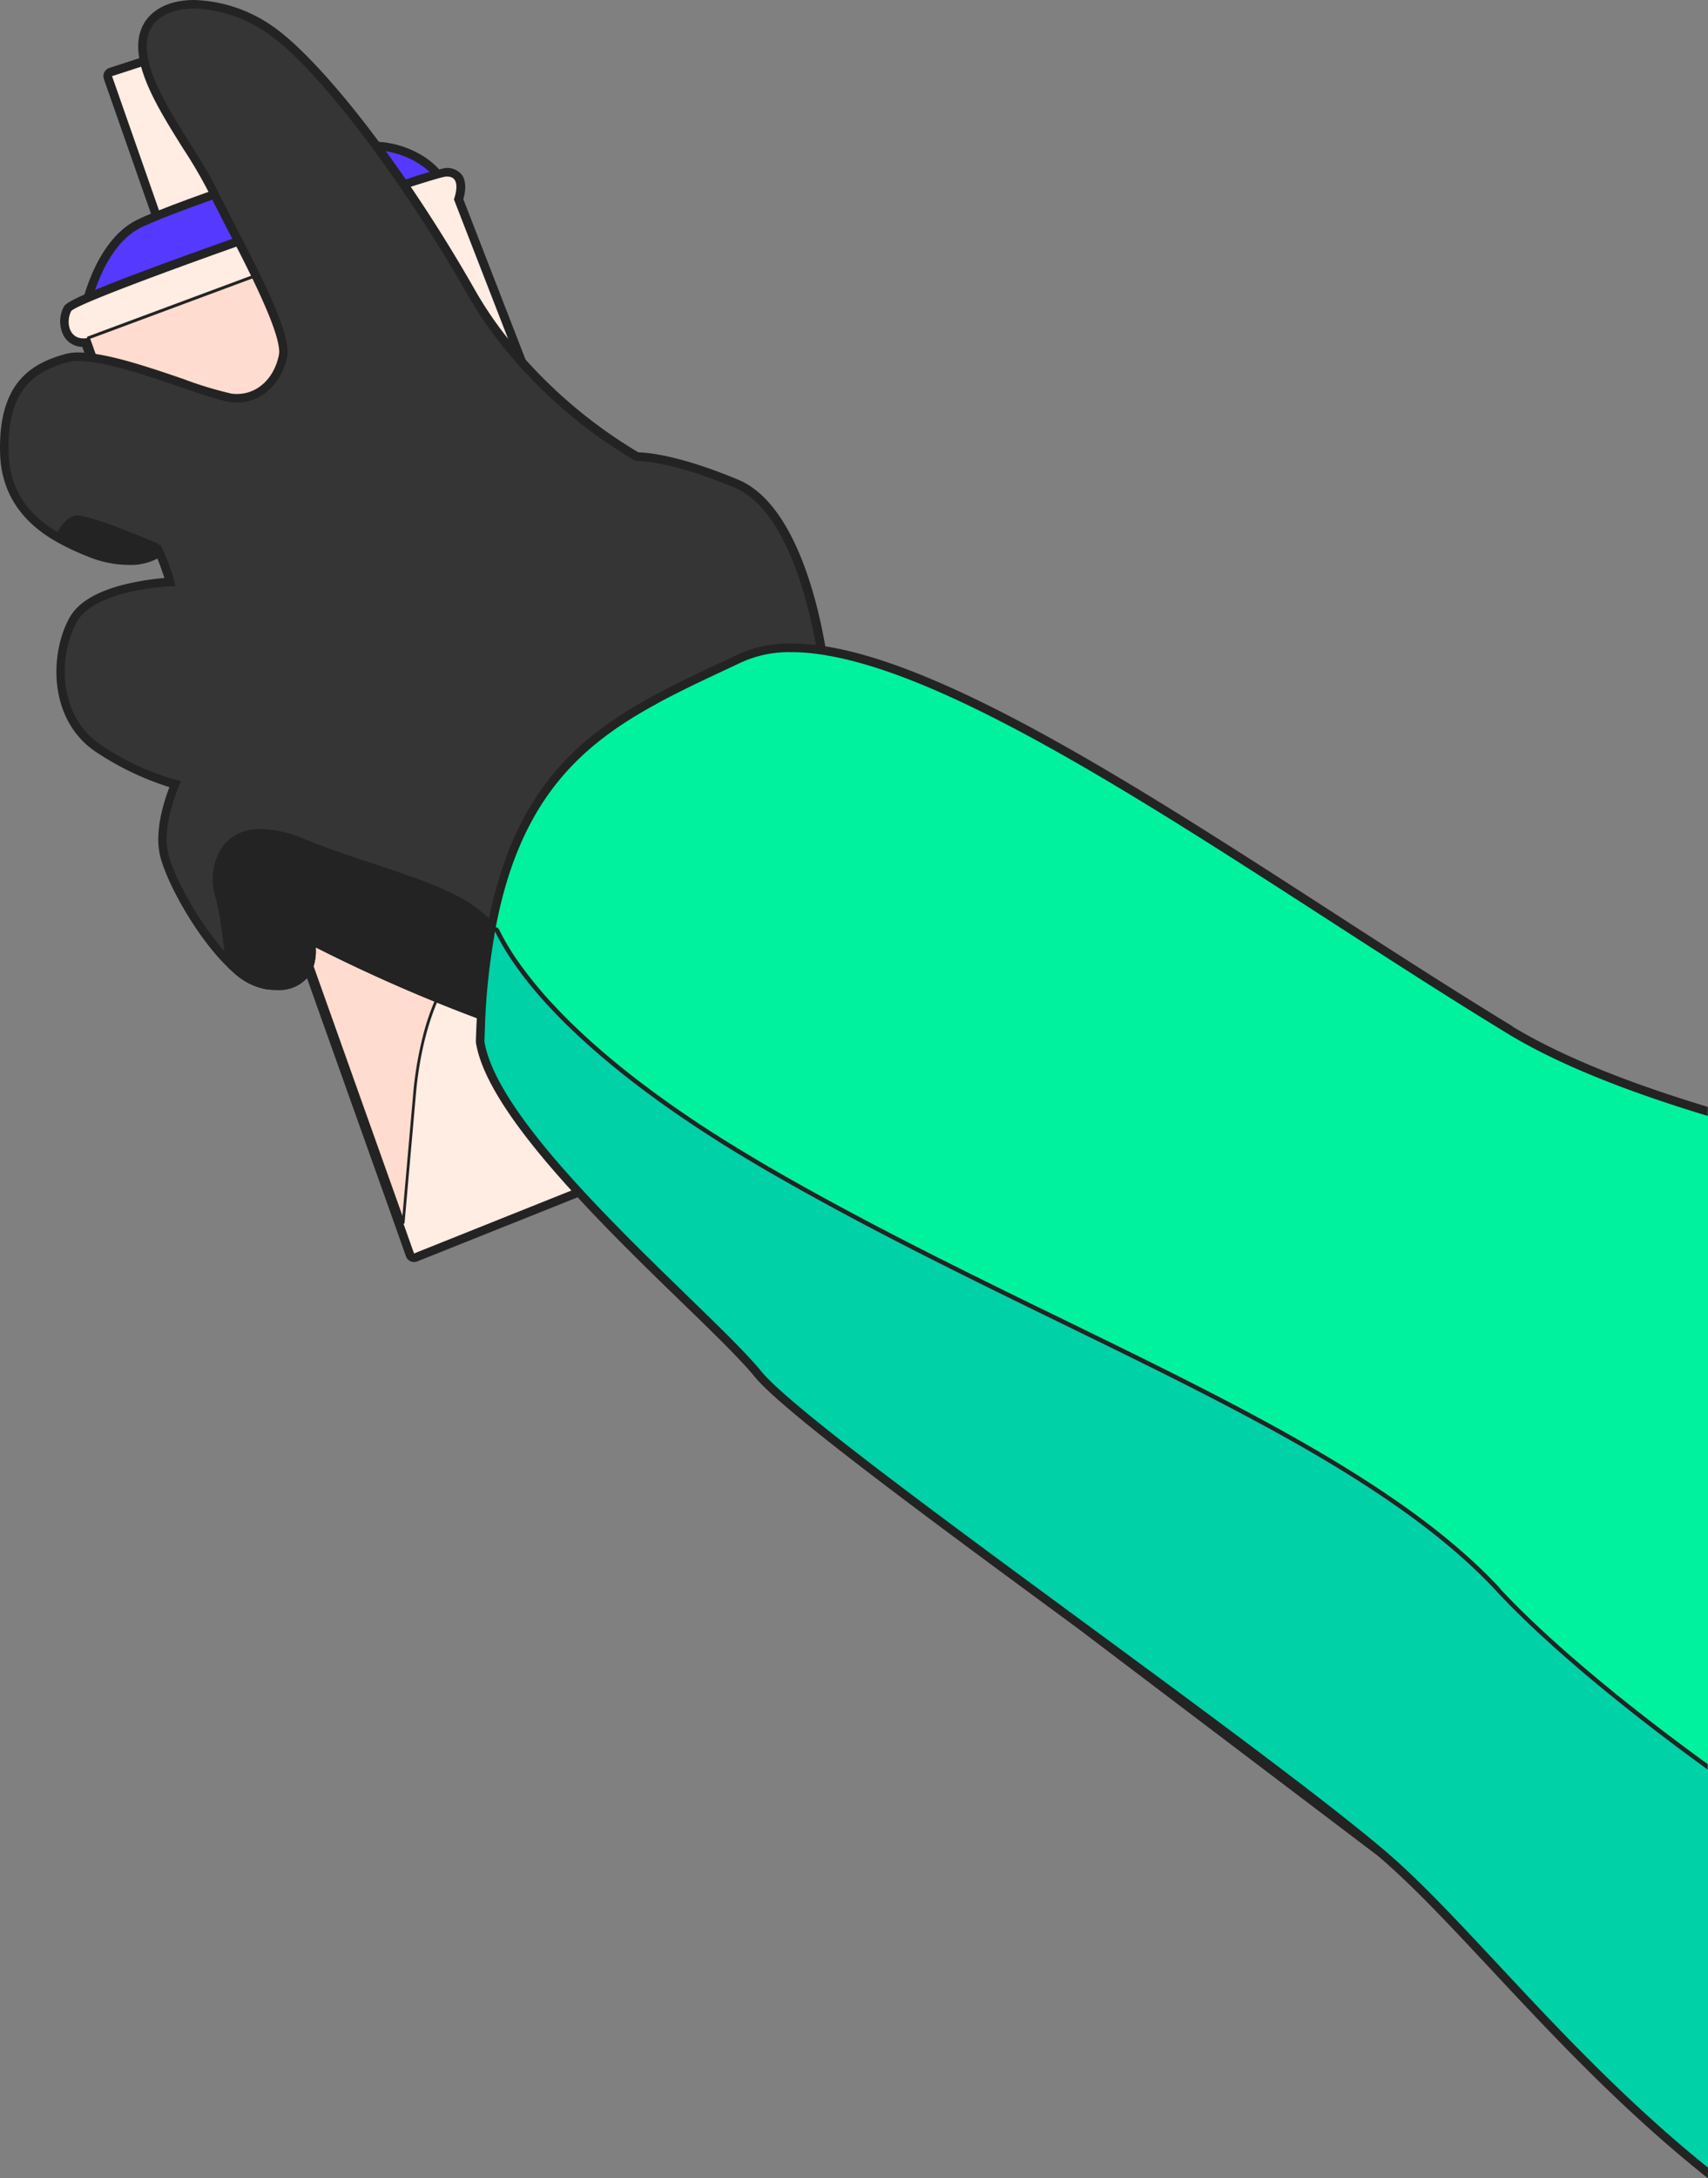 <svg xmlns="http://www.w3.org/2000/svg" viewBox="0 0 296.36 377.85" xmlns:v="https://vecta.io/nano"><rect x="0" y="0" width="296.36" height="377.85" fill="#808080" stroke="none"/><path d="M28.65 40.27c-.32 0-.6-.2-.71-.5l-9.21-26.31a.74.74 0 0 1 .46-.95L38.94 6.1c.07-.02.15-.04.23-.04a.76.76 0 0 1 .69.45l11.51 26.48c.09.2.08.42 0 .62a.78.78 0 0 1-.47.4l-22.04 6.25c-.07.02-.13.03-.2.03" fill="#ffece3"/><path d="M39.17 6.79l11.51 26.48-22.03 6.25-9.21-26.31L39.17 6.8zm0-1.5c-.16 0-.31.02-.46.07l-19.73 6.42c-.79.26-1.22 1.1-.96 1.89v.03l9.21 26.31c.21.6.78 1 1.41 1 .14 0 .28-.02.41-.06l22.04-6.25c.8-.23 1.26-1.06 1.03-1.85l-.07-.19L40.55 6.2c-.24-.55-.78-.9-1.37-.9" fill="#232323"/><path d="M14.59 54.35c.09-.48 2.29-11.92 9.45-15.5 6.71-3.36 37.28-13.46 40.89-13.51h.16c3.58 0 8.56 1.81 11.16 5.28l.52.7-.77.41C59.73 40.44 16.02 55.05 15.58 55.2l-1.21.4.23-1.25z" fill="#5539ff"/><path d="M65.08 26.08c3.34 0 8.08 1.67 10.56 4.98-16.4 8.78-60.31 23.42-60.31 23.42s2.14-11.51 9.04-14.96c6.9-3.46 37.22-13.39 40.56-13.43h.15m0-1.5h-.17c-3.78.06-34.21 10.09-41.21 13.59-7.49 3.75-9.75 15.53-9.85 16.03l-.46 2.5 2.41-.8c1.8-.6 44.21-14.78 60.54-23.52l1.54-.82-1.04-1.4c-2.87-3.84-8.1-5.58-11.76-5.58" fill="#232323"/><path d="M71.89 218.19c-.32 0-.6-.2-.71-.5L14.82 59.42h-.31c-1.11.04-2.16-.51-2.74-1.45a4.64 4.64 0 0 1-.08-4.33c.23-.45.82-1.62 32.1-12.66 14.72-5.19 31.69-10.91 33.46-11.1.13-.01.27-.02.41-.02a2.14 2.14 0 0 1 1.89.9c.8 1.16.3 3.06.06 3.8l60.42 155.63c.15.38-.04.81-.42.97l-67.43 26.96c-.09.04-.18.05-.28.05" fill="#ffece3"/><path d="M140.72 189.93l-18.26-47.07-.32-.79-.32-.81-7.52-19.37-.27-.7-.27-.7-21.08-54.3-.72-1.86-.75-1.9-10.82-27.89c.3-.99.67-2.88-.24-4.2-.72-.89-1.86-1.34-3-1.18-2.29.54-4.54 1.2-6.76 1.98l-.79.25-.73.24c-7.13 2.32-17.42 5.87-25.34 8.66l-1.78.63c-.24.09-.46.17-.7.25l-.72.25C11.92 51.49 11.38 52.58 11.02 53.31c-.81 1.6-.77 3.5.1 5.06.68 1.1 1.87 1.78 3.16 1.8l.36 1.02.28.76.27.78 11.65 32.68.25.73.93 2.59.28.82.52 1.45.25.73 15 42.13.27.72.26.73 8.04 22.6h0l.33.9.28.82 15.28 42.91 1.91 5.39a1.47 1.47 0 0 0 .79.85c.19.09.4.13.61.13a1.45 1.45 0 0 0 .55-.1l27.83-11.12.73-.3.38-.15.38-.15 22.89-9.15.43-.18.43-.16 14.37-5.75c.76-.31 1.14-1.17.84-1.93m-17.2 6.86l-.43.16-22.43 8.98-.38.15-.38.15-.73.3-27.28 10.91-1.91-5.39-15.69-44.03-.42-1.18-.55-1.59-7.1-19.91-.27-.75-.27-.76-15.91-44.69a34.07 34.07 0 0 0-.45-1.26L16.85 62.98l-.28-.81-.28-.79-.99-2.77c-.27.06-.54.09-.81.09-2.59 0-3.04-2.91-2.16-4.7.46-.91 14.04-6.01 28.66-11.21.22-.09.46-.18.7-.26s.48-.18.72-.26l27.31-9.36.73-.23.78-.27c3.31-1.05 5.53-1.71 6.05-1.77a1.82 1.82 0 0 1 .33-.01c2.67 0 1.15 3.95 1.15 3.95l9.44 24.3.87 2.25.81 2.1 22.5 57.98.29.7.27.7 7.75 19.97.32.81.32.79 17.96 46.28-15.39 6.16-.41.17z" fill="#232323"/><path d="M79.25 167.6s-5.95 5.99-7.36 22.67l-1.92 21.79L15.33 58.6l28.62-10.64 31.69 28.5 3.61 91.14z" fill="#ffdccf"/><path d="M69.97 212.3c-.11 0-.2-.07-.24-.17L15.1 58.68c-.05-.13.02-.27.15-.32l28.61-10.64c.09-.03.18-.01.25.05l31.68 28.5a.25.25 0 0 1 .08.18l3.61 91.14c0 .07-.02.14-.07.19-1.29 1.51-2.34 3.21-3.12 5.04-1.5 3.25-3.45 8.91-4.17 17.47l-1.92 21.79c-.01.12-.1.21-.22.23h-.03zM15.65 58.75L69.83 210.9l1.82-20.65c.28-3.58.87-7.14 1.75-10.62.61-2.42 1.44-4.78 2.48-7.05a20.67 20.67 0 0 1 3.12-5.07l-3.6-90.93-31.5-28.32-28.24 10.5z" fill="#232323"/><path d="M91.64 179.06c-.08 0-.17-.01-.24-.04l-1.26-.46c-3.87-1.39-23.26-8.49-36.23-15.56.41 2.52.08 4.55-.99 5.94a5.79 5.79 0 0 1-4.9 2.02 13.11 13.11 0 0 1-1.88-.14c-1.81-.26-3.81-1.43-5.94-3.45-5.64-5.31-11.04-15.5-11.79-19.51-.83-4.41 1.14-9.76 2-11.8-4.68-1.36-9.13-3.43-13.18-6.13-8.11-5.28-7.84-16.39-4.53-22.37 2.99-5.37 13.59-6.4 16.82-6.59a32.34 32.34 0 0 0-1.89-5.2 8.27 8.27 0 0 1-5.28 1.48 18.47 18.47 0 0 1-6.99-1.47l-.46-.19c-1.67-.68-3.3-1.46-4.87-2.35C3.98 89.78.95 85.02.76 78.68.4 66.84 5.99 63.68 11.5 62.15a7.88 7.88 0 0 1 2.16-.25c4.54 0 11.99 2.54 17.97 4.59a61.97 61.97 0 0 0 8.46 2.55 7.45 7.45 0 0 0 1.06.07c3.89 0 7.1-2.96 7.98-7.37.72-3.56-5.1-14.79-8.95-22.23l-3.16-6.24c-1.39-2.71-2.92-5.34-4.59-7.89-3.99-6.38-8.12-12.97-7.66-18.17.37-4.05 3.71-6.47 8.93-6.47 4.64.15 9.13 1.64 12.95 4.27 9.56 6.37 25.22 28.27 35.1 45.64 10.07 17.69 26.94 27.51 28.81 28.56h.04c1.4 0 6.77.34 17.16 4.66 12.12 5.04 15.14 31.07 15.26 32.18.02.2-.04.4-.16.55l-50.64 62.16a.74.74 0 0 1-.58.28" fill="#353535"/><g fill="#232323"><path d="M143.45 113.67l-.12-.78-.13-.78c-1.35-7.79-5.35-24.86-15.15-28.92-10.14-4.22-15.63-4.69-17.28-4.72a84.39 84.39 0 0 1-19.55-16.06l-1.44-1.66a56.45 56.45 0 0 1-1.53-1.87c-2.17-2.7-4.12-5.57-5.84-8.58-3.69-6.49-7.46-12.48-11.13-17.89-.15-.21-.29-.42-.43-.63-.14-.23-.29-.43-.43-.64C61.03 17.49 52.29 7.87 47.08 4.4A25.02 25.02 0 0 0 33.7 0c-5.56 0-9.27 2.74-9.68 7.15-.48 5.45 3.71 12.15 7.77 18.64 1.66 2.52 3.18 5.12 4.55 7.81.82 1.72 1.96 3.92 3.16 6.26l.82 1.57c.1.22.22.45.35.67s.22.45.35.67c3.52 6.86 7.94 15.94 7.37 18.8-.81 4.06-3.72 6.77-7.25 6.77-.32 0-.64-.02-.96-.06-2.82-.65-5.6-1.49-8.31-2.52-4.99-1.71-11-3.76-15.55-4.4-.27-.05-.55-.08-.82-.1-.28-.04-.56-.06-.84-.08a11.22 11.22 0 0 0-.99-.04c-.8-.02-1.6.08-2.37.28C5.51 63.03-.36 66.34.02 78.7c.19 6.52 3.45 11.65 9.65 15.2 1.59.9 3.24 1.7 4.93 2.38l.48.19a18.8 18.8 0 0 0 7.28 1.52c1.72.07 3.43-.31 4.96-1.11.28.66.52 1.29.72 1.84l.28.82c.09.25.17.49.23.72a45.96 45.96 0 0 0-5.71.84c-5.57 1.18-9.2 3.22-10.79 6.07-3.46 6.25-3.72 17.84 4.76 23.37a49.72 49.72 0 0 0 12.59 6c-.96 2.49-2.5 7.34-1.72 11.45.78 4.21 6.17 14.41 12 19.93.28.27.55.52.84.75a11.15 11.15 0 0 0 5.51 2.89 13.1 13.1 0 0 0 1.98.15c1.98.15 3.92-.61 5.27-2.07.08-.08.16-.16.22-.26a3.37 3.37 0 0 0 .31-.46 5.18 5.18 0 0 0 .46-.91 8.73 8.73 0 0 0 .51-3.69c9.08 4.6 18.41 8.7 27.94 12.27.25.09.49.2.73.27h.01l.36.15a1.55 1.55 0 0 0 .36.13l5.68 2.11 1.26.46a1.66 1.66 0 0 0 .49.07c.45 0 .88-.21 1.17-.55l3.19-3.93.24-.3.24-.29 24.89-30.55.54-.66.55-.67 20.99-25.77a1.57 1.57 0 0 0 .32-1.11c-.01-.18-.12-1-.32-2.31M95.17 173.9l-.24.29-3.09 3.79-.24.3s-.18-.06-.54-.2a15.23 15.23 0 0 1-.7-.26l-6.11-2.26-.36-.13c-.12-.04-.22-.09-.35-.13h-.02a15.84 15.84 0 0 0-.73-.29c-8.4-3.24-21.08-8.43-30.01-13.5.35 1.2.51 2.45.49 3.7-.01.54-.09 1.08-.22 1.6-.1.38-.24.74-.42 1.08h0c-.76 1.41-2.22 2.29-4.66 2.29-.59 0-1.18-.05-1.77-.13-2.12-.51-4.05-1.64-5.53-3.25-.3-.27-.58-.57-.88-.87s-.6-.64-.9-.97c-4.82-5.45-9.12-13.75-9.78-17.26-.99-5.27 2.31-12.18 2.31-12.18-4.93-1.28-9.6-3.39-13.81-6.24-7.57-4.93-7.57-15.45-4.28-21.38 2.67-4.78 12.17-5.92 15.75-6.17.32-.01.58-.04.79-.04.36-.03.57-.03.57-.03-.18-.86-.42-1.71-.7-2.55a34.07 34.07 0 0 0-.45-1.26 35.81 35.81 0 0 0-1.48-3.43c-.11.16-.23.32-.36.46a3.75 3.75 0 0 1-.61.51c-1.36.8-2.92 1.18-4.5 1.09-2.3-.03-4.58-.5-6.7-1.41a44.12 44.12 0 0 1-5.24-2.5c-4.24-2.43-8.68-6.47-8.9-13.93-.33-10.86 4.27-14.14 10.19-15.79.64-.16 1.3-.24 1.96-.22.52 0 1.03.03 1.54.09l.84.1a24.37 24.37 0 0 1 .84.13c7.67 1.3 19.24 6.28 23.1 6.8.38.05.77.07 1.15.07 4.39 0 7.81-3.42 8.72-7.97.67-3.36-3.52-12.03-7.42-19.61-.12-.22-.22-.45-.35-.67s-.24-.45-.35-.67l-4.06-7.97c-3.62-7.56-12.82-18.42-12.17-25.66.36-3.88 3.75-5.78 8.18-5.78 4.49.15 8.84 1.59 12.54 4.15 5.84 3.9 14.4 14.05 22.64 25.98l.45.63.43.64c3.99 5.84 7.88 12.05 11.34 18.13 2.5 4.37 5.46 8.45 8.82 12.2.46.52.91 1.02 1.39 1.51l1.36 1.44c5.24 5.38 11.2 10.03 17.69 13.8h.22c1.11 0 6.43.25 16.87 4.6 8.88 3.7 12.76 19.58 14.16 27.31.04.27.09.52.13.78l.12.76c.27 1.69.39 2.71.39 2.71l-20.45 25.11-.54.66-.55.67-25.3 31.04-.24.3z"/><path d="M90.39 178.61a.69.69 0 0 1-.25-.04c-3.88-1.39-23.27-8.49-36.24-15.56.41 2.52.08 4.56-.99 5.94a5.79 5.79 0 0 1-4.9 2.02 13.11 13.11 0 0 1-1.88-.14c-1.81-.26-3.81-1.43-5.94-3.45-.12-.11-.2-.26-.23-.43-.23-1.46-.42-2.95-.61-4.38-.24-2.34-.63-4.67-1.18-6.96-.97-2.78-.58-5.85 1.03-8.31 1.47-1.87 3.77-2.9 6.14-2.75 2.41.08 4.78.63 6.98 1.6 4.27 1.74 8.52 3.15 12.63 4.51 7.29 2.42 13.58 4.5 17.59 7.65 6.32 4.96 6.84 9.03 6.86 9.2l1.96 8.1c.02.09.03.18.02.27l-.26 2.07a.73.73 0 0 1-.35.54c-.12.07-.25.11-.39.11"/><path d="M92.1 175.45l-1.59-6.56-.23-.94-.15-.63a3.13 3.13 0 0 0-.06-.3c-.21-.97-1.02-3.42-3.96-6.5l-.64-.63-.63-.6-1.83-1.56c-4.12-3.22-10.47-5.33-17.83-7.78-4.09-1.35-8.33-2.76-12.57-4.5a20.34 20.34 0 0 0-6.95-1.63c-.1-.01-.21-.02-.31-.01-.17 0-.33 0-.48.01-.26 0-.52.02-.78.06-2.17.15-4.17 1.23-5.48 2.97-1.76 2.65-2.19 5.97-1.15 8.98.54 2.25.93 4.54 1.17 6.85l.3 2.32.19 1.29.1.78c.05.33.21.63.45.85.28.27.55.52.84.76a11.15 11.15 0 0 0 5.51 2.89 13.1 13.1 0 0 0 1.98.15c1.98.15 3.93-.61 5.28-2.07.08-.08.16-.16.22-.25a3.37 3.37 0 0 0 .31-.46 5.18 5.18 0 0 0 .46-.91 8.73 8.73 0 0 0 .51-3.69c9.08 4.6 18.41 8.7 27.94 12.27.25.09.49.2.73.27h.01l.36.15a1.55 1.55 0 0 0 .36.13l5.68 2.11a1.48 1.48 0 0 0 .51.09c.28 0 .55-.08.78-.23l.18-.13a1.44 1.44 0 0 0 .52-.96v-.03l.25-2.04c.03-.17.02-.35-.03-.52m-8.54-.12c-.24-.1-.48-.19-.73-.29-8.4-3.24-21.08-8.43-30.01-13.5.35 1.2.51 2.45.49 3.7-.01.54-.09 1.08-.22 1.6-.1.38-.24.74-.42 1.08h0c-.76 1.41-2.22 2.29-4.66 2.29a11.73 11.73 0 0 1-1.77-.14c-2.12-.51-4.05-1.64-5.53-3.25-.67-4.32-1.03-8.79-1.81-11.43-1.3-4.4.06-9.65 5.72-10.07.24-.01.48-.03.73-.03h.06a10.63 10.63 0 0 1 .79.03c2.01.2 3.98.71 5.84 1.51 11.84 4.82 23.91 7.25 30.04 12.06a28.54 28.54 0 0 1 2.41 2.12c.22.22.45.45.64.66.1.12.21.22.32.33.1.14.22.25.33.38 2.64 3.09 2.88 5.21 2.88 5.21l1.98 8.2-.25 2.07-6.11-2.26-.36-.14c-.12-.04-.22-.09-.35-.14h-.01z"/></g><path d="M296.36 192.77v184.14c-14.52-11.61-26.59-24.56-36.96-35.64-7.46-8-13.92-14.91-19.91-19.97-9.93-8.36-27.87-21.65-46.07-35.06l-5.96-4.38-2.47-1.83-4.87-3.57-2.43-1.8-9.38-6.92-4.5-3.35-6.41-4.81-4.03-3.04c-6.52-4.96-12.03-9.29-16-12.68l-2.19-1.9-1.78-1.66c-.67-.62-1.29-1.28-1.87-1.98-1.05-1.3-2.56-2.91-4.38-4.76-.25-.27-.52-.54-.81-.81-.27-.29-.55-.57-.84-.84-.29-.3-.57-.58-.87-.87l-.9-.88-1.89-1.86-3.01-2.94c-5.59-5.42-12-11.66-17.81-17.93l-.55-.6-.54-.58c-8.47-9.26-15.46-18.53-16.57-25.5a119.16 119.16 0 0 1 .15-3.85c0-.26.02-.52.04-.78 0-.26.01-.52.04-.78.03-.79.09-1.59.15-2.35.28-3.79.75-7.56 1.42-11.3l.04-.27.12-.64.17-.88c4.3-21.4 14.5-30.86 27.24-37.97l.66-.38c.23-.14.43-.24.66-.36 3.66-1.98 7.52-3.78 11.49-5.65l2.95-1.38c2.8-1.24 5.85-1.85 8.91-1.78a33.93 33.93 0 0 1 4.38.3l.79.1c.27.04.51.07.76.12 21.85 3.57 55.06 25.02 87.26 45.83l31.46 19.93c8.68 5.27 20.59 9.96 34.31 14.11" fill="#00f29e"/><path d="M262.44 178.02c-10.11-6.16-20.96-13.15-31.45-19.94-32.38-20.92-65.77-42.48-87.8-45.97-.27-.04-.52-.09-.78-.12l-.78-.1a33.41 33.41 0 0 0-4.24-.27 21.44 21.44 0 0 0-9.24 1.86l-2.94 1.38c-3.96 1.86-7.79 3.66-11.45 5.62l-.66.36c-.21.12-.45.24-.67.38-12.84 7.13-23.18 16.63-27.58 38.07l-.17.85c-.05.28-.12.58-.18.88-.01.09-.03.17-.04.25a111.71 111.71 0 0 0-1.63 13.77c-.03.26-.04.52-.06.78s-.03.51-.03.78c-.08 1.3-.13 2.62-.17 3.97a2.81 2.81 0 0 0 .01.29c1.14 7.07 8.14 16.39 16.59 25.68l.54.58.55.6c5.87 6.37 12.36 12.68 18.02 18.17 5.5 5.33 10.25 9.96 12.63 12.88 4.9 6.02 29.76 24.32 56.08 43.68l52 39.4c5.96 5.03 12.39 11.93 19.85 19.91 10.5 11.24 22.74 24.36 37.5 36.08v-1.87c-24.36-19.61-41.92-43.06-56.4-55.26-25.01-21.05-99.33-72.35-107.88-82.88-4.84-5.95-18.71-18.2-30.34-30.71-.19-.2-.38-.39-.55-.6l-.54-.58c-8.46-9.21-15.49-18.47-16.58-25.31l.13-3.46c.01-.27.01-.52.03-.78s.03-.52.04-.78a114.85 114.85 0 0 1 1.51-13.21c.03-.29.09-.55.13-.84 0-.03.01-.07.01-.1.01-.09.03-.17.04-.25.03-.12.06-.25.08-.38.01-.1.04-.19.06-.3 4.17-21.4 14.17-30.8 26.86-37.89a19.67 19.67 0 0 1 .66-.36c.23-.12.43-.25.66-.38 4.56-2.46 9.44-4.68 14.49-7.06 2.7-1.2 5.64-1.78 8.6-1.71 1.5 0 3.01.11 4.5.32l.78.1c.26.04.51.07.78.14 28.83 4.82 77.64 40.93 118.21 65.62 8.79 5.35 20.84 10.08 34.7 14.26V192c-13.57-4.1-25.35-8.75-33.92-13.96" fill="#232323"/><path d="M296.36 306.47v69.94c-14.4-11.54-26.38-24.39-36.68-35.4-7.49-8.02-13.93-14.94-19.96-20-11.04-9.29-31.9-24.63-52.07-39.46-26.26-19.31-51.06-37.55-55.86-43.46-2.43-2.98-7.21-7.63-12.74-12.99-5.56-5.39-11.91-11.58-17.69-17.81-.19-.2-.38-.39-.55-.6l-.54-.58c-8.46-9.24-15.48-18.49-16.59-25.42.03-1.24.08-2.46.15-3.66 0-.25.01-.52.03-.78a20.36 20.36 0 0 0 .04-.78c.26-4.51.77-9 1.54-13.45l.09-.54c.02-.11.09-.2.19-.25l.13-.04h.04s.04 0 .06.01c.12 0 .23.08.27.19l.51 1.02a47.84 47.84 0 0 0 2.26 3.75 33.83 33.83 0 0 0 1.26 1.8 74.06 74.06 0 0 0 4.91 5.99l.52.55a13.01 13.01 0 0 0 .51.54c5.78 6.11 14.41 13.5 27.28 21.77l.78.49c.27.16.52.33.78.49a250.78 250.78 0 0 0 9.15 5.51c16.71 9.62 33.86 17.98 50.45 26.05 30.31 14.79 58.94 28.75 75.29 46.39 8.06 8.7 21.32 19.81 36.39 30.73" fill="#00d1a7"/><g fill="#232323"><path d="M260.25 275.49c-16.41-17.68-45.07-31.66-75.41-46.46-16.59-8.08-33.73-16.44-50.42-26.04-3.18-1.83-6.15-3.62-8.92-5.36-.27-.16-.54-.33-.79-.49-.27-.18-.52-.35-.78-.49-12.99-8.33-21.67-15.76-27.46-21.89l-.51-.55-.52-.55a70.78 70.78 0 0 1-5.36-6.62 40.49 40.49 0 0 1-3.48-5.8.82.82 0 0 0-.54-.4c-.04-.01-.09-.02-.13-.01h-.1c-.12.02-.24.07-.33.15a.71.71 0 0 0-.3.46l-.04.27c-.67 3.74-1.14 7.51-1.42 11.3l-.17 2.35-.04.78-.04.76-.15 3.73a.66.66 0 0 0 .01.14c1.11 6.97 8.11 16.24 16.57 25.5.18.2.35.39.54.58l.55.6c5.81 6.28 12.23 12.51 17.81 17.93l3.01 2.94 1.89 1.86.9.88c.3.28.58.57.87.87.29.27.57.55.84.84s.55.54.81.81c1.81 1.86 3.33 3.46 4.38 4.76.58.7 1.21 1.36 1.87 1.98.52.51 1.12 1.06 1.78 1.66a71.98 71.98 0 0 0 2.19 1.9c3.97 3.39 9.48 7.72 16 12.68l4.03 3.04 6.41 4.81 4.49 3.34 9.39 6.93 2.43 1.8 4.87 3.57 2.47 1.83 5.96 4.38c18.2 13.41 36.14 26.7 46.07 35.06 5.99 5.06 12.45 11.97 19.91 19.97 10.37 11.09 22.44 24.03 36.96 35.64v-.94c-24.36-19.61-41.92-43.06-56.4-55.26-25.01-21.05-99.33-72.35-107.88-82.88-4.84-5.95-18.71-18.2-30.34-30.71-.19-.2-.38-.39-.55-.6l-.54-.58c-8.46-9.21-15.49-18.47-16.59-25.32l.13-3.46c.01-.27.01-.52.03-.78s.03-.52.04-.78a114.85 114.85 0 0 1 1.51-13.21c.03-.29.09-.55.13-.84 1 2.02 2.16 3.95 3.46 5.78l1.12 1.56c1.23 1.63 2.7 3.42 4.45 5.33.17.18.33.36.52.55.15.18.33.36.51.55 5.78 6.1 14.37 13.44 27.09 21.63l.78.49c.27.16.51.33.78.51 2.92 1.84 6.06 3.73 9.41 5.66 48.02 27.63 100.64 45.4 125.64 72.37 8.02 8.65 21.25 19.81 36.66 30.95v-.94c-14.97-10.85-28.11-21.88-36.11-30.52M27.16 94.72c-1.65 2.64-6.91 2.36-11.51.38a44.12 44.12 0 0 1-5.24-2.5c.75-1.39 1.8-2.71 3.06-2.68 2.62.06 13.7 4.81 13.7 4.81"/><path d="M22.45 97.14a18.32 18.32 0 0 1-6.99-1.58l-.49-.21a42.56 42.56 0 0 1-4.81-2.32c-.23-.14-.32-.43-.19-.67 1.07-1.98 2.25-2.97 3.51-2.94 2.69.06 13.43 4.65 13.88 4.85.25.11.37.4.26.66-.01.02-.02.05-.04.07-.88 1.41-2.66 2.15-5.14 2.15zm-11.36-4.73a41.62 41.62 0 0 0 4.27 2.02l.49.21c2.08.93 4.32 1.44 6.6 1.5 1.41.09 2.81-.34 3.92-1.21-3.43-1.45-10.96-4.47-12.91-4.51h-.03c-.92 0-1.74 1.01-2.33 2z"/></g></svg>